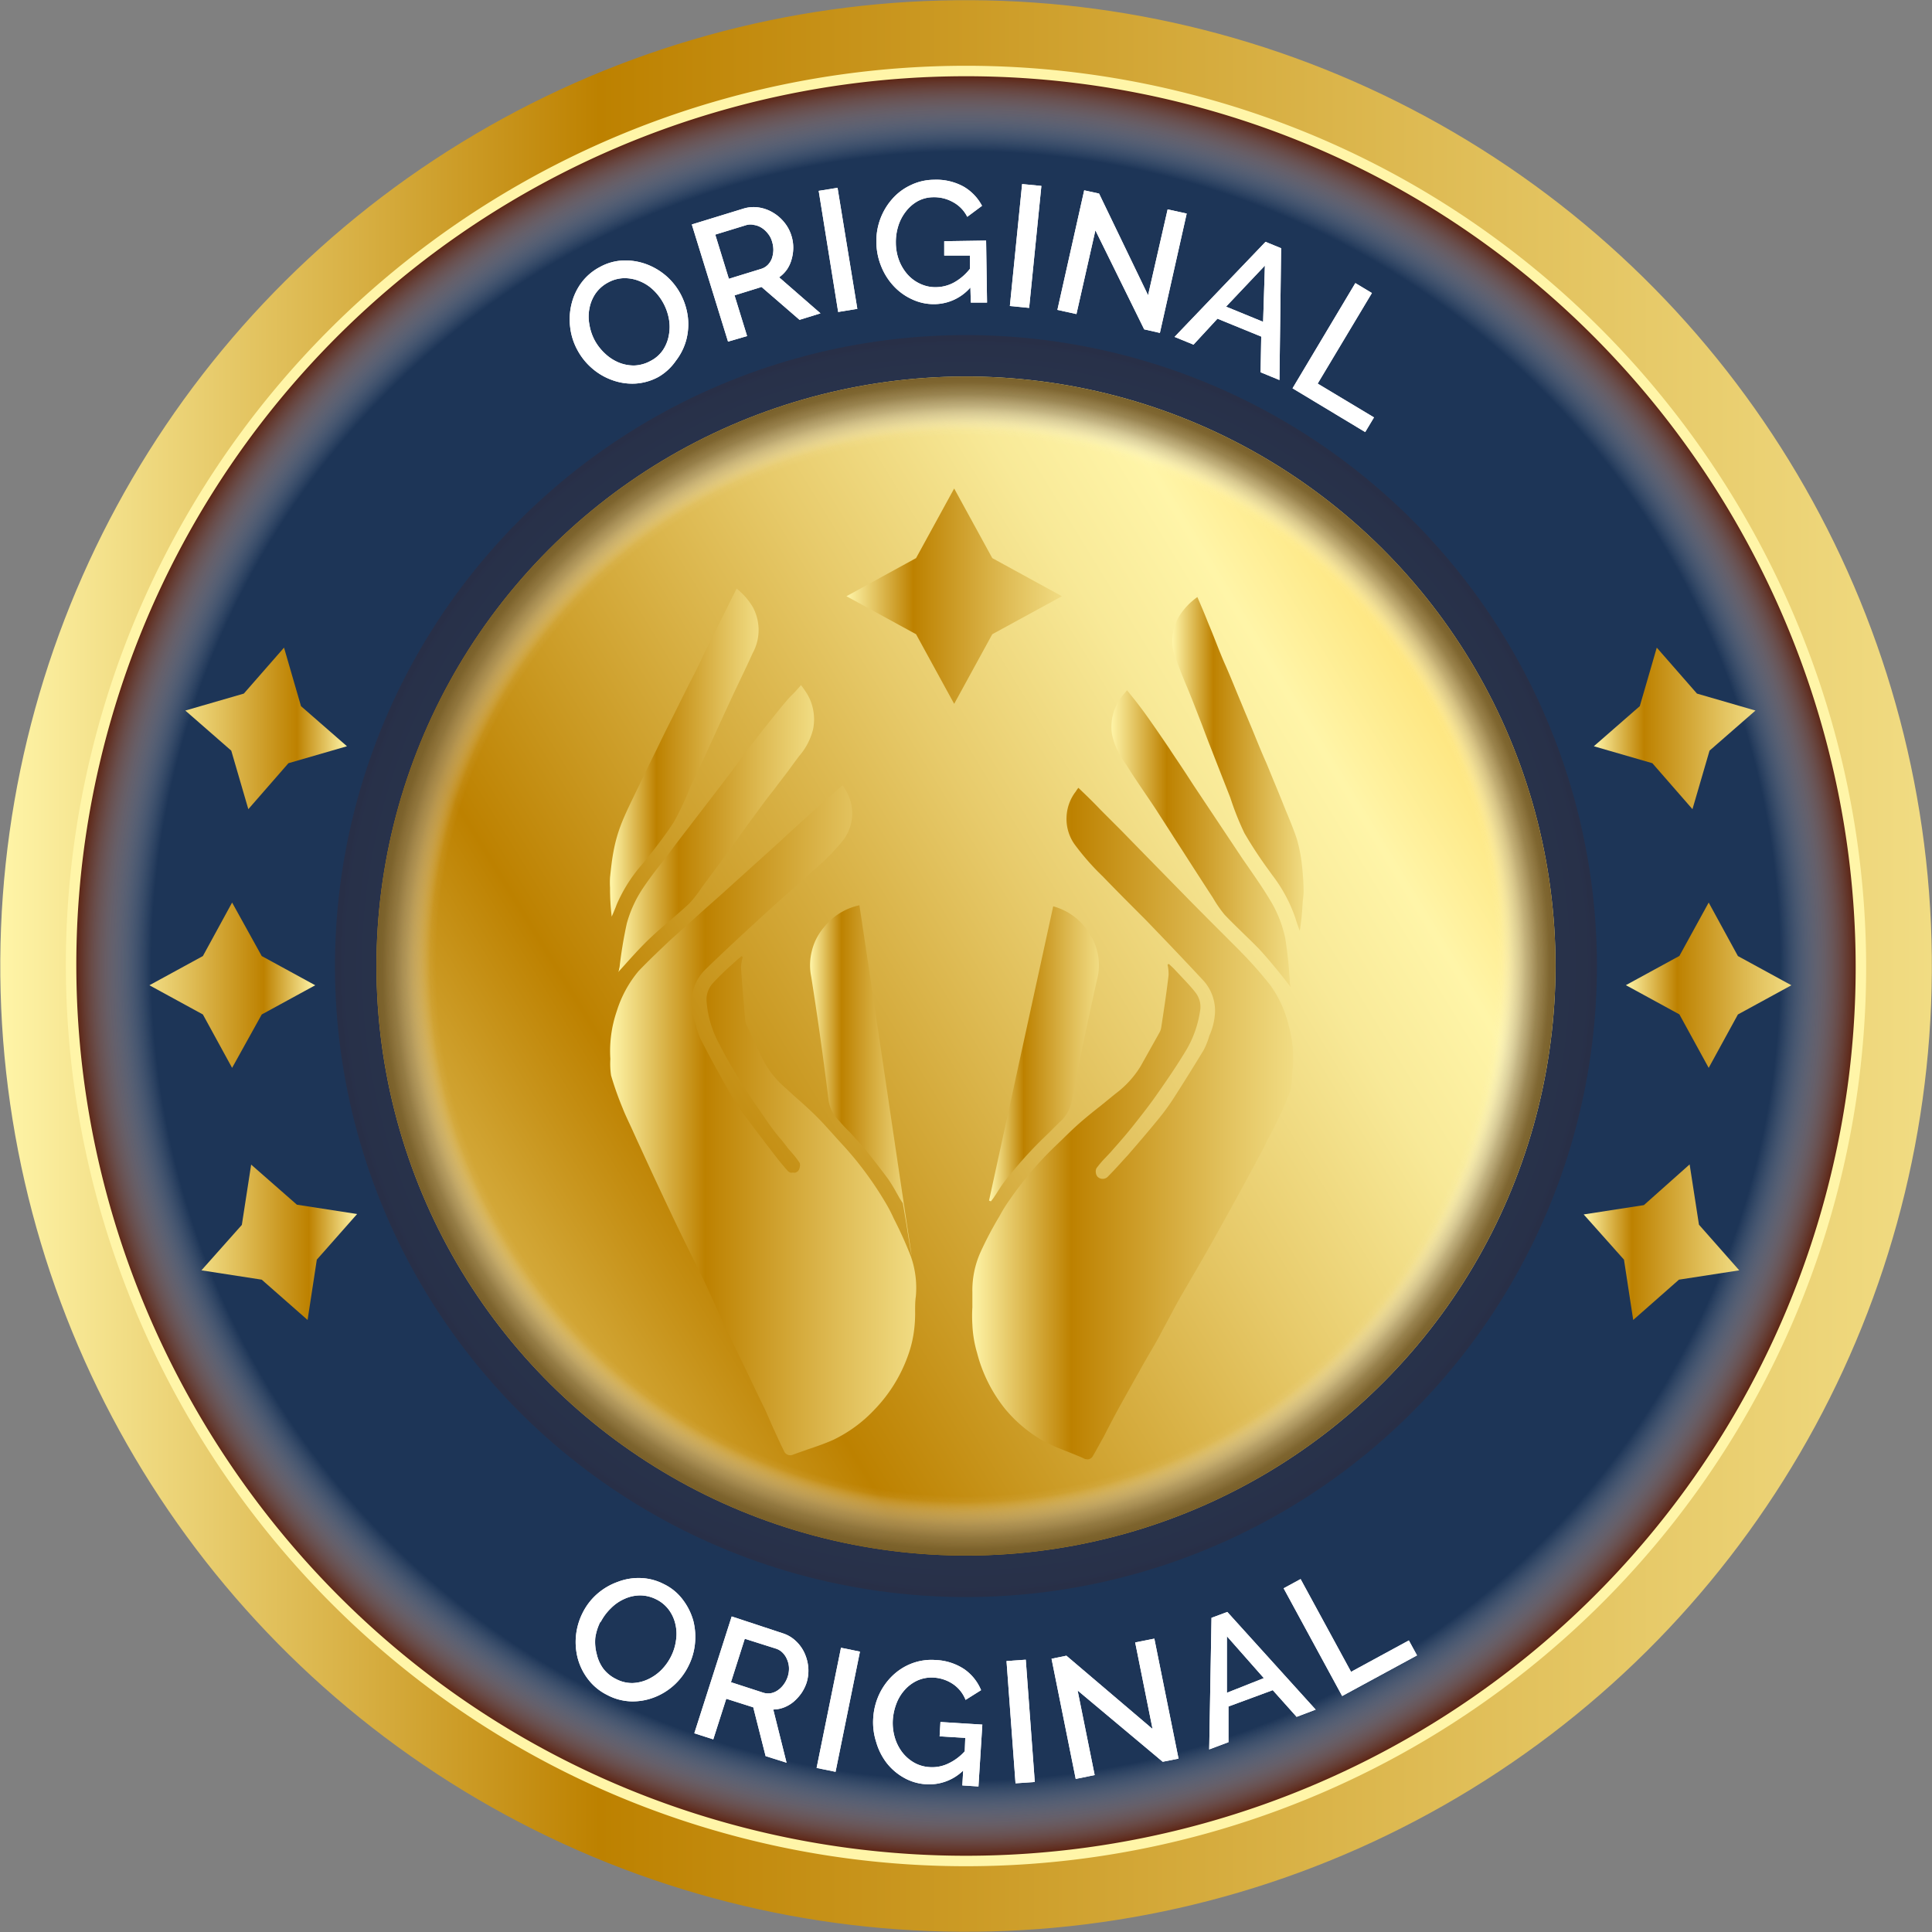 <svg xmlns="http://www.w3.org/2000/svg" xmlns:xlink="http://www.w3.org/1999/xlink" viewBox="0 0 184.54 184.54"><rect x="0" y="0" width="184.54" height="184.54" fill="#808080" stroke="none"/><defs><style>.cls-1{isolation:isolate;}.cls-2{fill:url(#linear-gradient);}.cls-3{fill:#1d3557;}.cls-4,.cls-6,.cls-8{mix-blend-mode:multiply;}.cls-4{fill:url(#radial-gradient);}.cls-5{fill:none;stroke-miterlimit:10;stroke:url(#radial-gradient-2);}.cls-6{opacity:0.18;fill:url(#radial-gradient-3);}.cls-7{fill:url(#linear-gradient-2);}.cls-8{fill:url(#radial-gradient-4);}.cls-9{fill:#fff;}.cls-10{fill:url(#linear-gradient-3);}.cls-11{fill:url(#linear-gradient-4);}.cls-12{fill:url(#linear-gradient-5);}.cls-13{fill:url(#linear-gradient-6);}.cls-14{fill:url(#linear-gradient-7);}.cls-15{fill:url(#linear-gradient-8);}.cls-16{fill:url(#linear-gradient-9);}.cls-17{fill:url(#linear-gradient-10);}.cls-18{fill:url(#linear-gradient-11);}.cls-19{fill:url(#linear-gradient-12);}.cls-20{fill:url(#linear-gradient-13);}.cls-21{fill:url(#linear-gradient-14);}.cls-22{fill:url(#linear-gradient-15);}.cls-23{fill:url(#linear-gradient-16);}.cls-24{fill:url(#linear-gradient-17);}</style><linearGradient id="linear-gradient" y1="92.27" x2="184.54" y2="92.27" gradientTransform="translate(2.51 -2.44) rotate(1.54)" gradientUnits="userSpaceOnUse"><stop offset="0" stop-color="#fff5a8"/><stop offset="0.31" stop-color="#bd8100"/><stop offset="0.76" stop-color="#e0be58"/><stop offset="1" stop-color="#f1dc83"/></linearGradient><radialGradient id="radial-gradient" cx="178.52" cy="519.21" r="85.48" gradientTransform="translate(48.08 -455.01) rotate(14.36)" gradientUnits="userSpaceOnUse"><stop offset="0.91" stop-color="#fff" stop-opacity="0"/><stop offset="1" stop-color="#571600"/></radialGradient><radialGradient id="radial-gradient-2" cx="92.27" cy="92.27" r="85.99" gradientUnits="userSpaceOnUse"><stop offset="0" stop-color="#fff5a8"/><stop offset="0.72" stop-color="#fff5a8"/></radialGradient><radialGradient id="radial-gradient-3" cx="92.27" cy="92.27" r="60.27" gradientTransform="translate(31.64 -23.28) rotate(17.31)" gradientUnits="userSpaceOnUse"><stop offset="0" stop-color="#fff" stop-opacity="0"/><stop offset="1" stop-color="#571600"/></radialGradient><linearGradient id="linear-gradient-2" x1="161.85" y1="49.77" x2="19.6" y2="136.66" gradientTransform="translate(29.21 -21.97) rotate(16.1)" gradientUnits="userSpaceOnUse"><stop offset="0.01" stop-color="#fbc01b"/><stop offset="0.25" stop-color="#fff5a8"/><stop offset="0.32" stop-color="#f8e997"/><stop offset="0.44" stop-color="#e7ca6a"/><stop offset="0.61" stop-color="#ca9922"/><stop offset="0.69" stop-color="#bd8100"/><stop offset="1" stop-color="#fff5a8"/></linearGradient><radialGradient id="radial-gradient-4" cx="92.27" cy="92.27" r="56.87" gradientTransform="translate(29.21 -21.97) rotate(16.1)" gradientUnits="userSpaceOnUse"><stop offset="0.89" stop-color="#fff" stop-opacity="0"/><stop offset="0.9" stop-color="#f8f7f4" stop-opacity="0.05"/><stop offset="0.92" stop-color="#c9bfaa" stop-opacity="0.39"/><stop offset="0.94" stop-color="#a49370" stop-opacity="0.66"/><stop offset="0.96" stop-color="#8a7446" stop-opacity="0.85"/><stop offset="0.98" stop-color="#7a612d" stop-opacity="0.96"/><stop offset="1" stop-color="#755b25"/></radialGradient><linearGradient id="linear-gradient-3" x1="80.85" y1="56.95" x2="101.43" y2="56.95" gradientTransform="matrix(1, 0, 0, 1, 0, 0)" xlink:href="#linear-gradient"/><linearGradient id="linear-gradient-4" x1="58.31" y1="71.87" x2="72.44" y2="71.87" gradientTransform="matrix(1, 0, 0, 1, 0, 0)" xlink:href="#linear-gradient"/><linearGradient id="linear-gradient-5" x1="112" y1="72.99" x2="124.54" y2="72.99" gradientTransform="matrix(1, 0, 0, 1, 0, 0)" xlink:href="#linear-gradient"/><linearGradient id="linear-gradient-6" x1="92.79" y1="107.3" x2="123.54" y2="107.3" gradientTransform="matrix(1, 0, 0, 1, 0, 0)" xlink:href="#linear-gradient"/><linearGradient id="linear-gradient-7" x1="94.52" y1="100.66" x2="105" y2="100.66" gradientTransform="matrix(1, 0, 0, 1, 0, 0)" xlink:href="#linear-gradient"/><linearGradient id="linear-gradient-8" x1="106.12" y1="80.08" x2="123.28" y2="80.08" gradientTransform="matrix(1, 0, 0, 1, 0, 0)" xlink:href="#linear-gradient"/><linearGradient id="linear-gradient-9" x1="58.26" y1="107.01" x2="87.53" y2="107.01" gradientTransform="matrix(1, 0, 0, 1, 0, 0)" xlink:href="#linear-gradient"/><linearGradient id="linear-gradient-10" x1="77.38" y1="103.17" x2="87.07" y2="103.17" gradientTransform="matrix(1, 0, 0, 1, 0, 0)" xlink:href="#linear-gradient"/><linearGradient id="linear-gradient-11" x1="59.01" y1="79.12" x2="77.77" y2="79.12" gradientTransform="matrix(1, 0, 0, 1, 0, 0)" xlink:href="#linear-gradient"/><linearGradient id="linear-gradient-12" x1="152.24" y1="69.57" x2="167.68" y2="69.57" gradientTransform="matrix(1, 0, 0, 1, 0, 0)" xlink:href="#linear-gradient"/><linearGradient id="linear-gradient-13" x1="155.3" y1="94.11" x2="171.11" y2="94.11" gradientTransform="matrix(1, 0, 0, 1, 0, 0)" xlink:href="#linear-gradient"/><linearGradient id="linear-gradient-14" x1="151.27" y1="118.65" x2="166.13" y2="118.65" gradientTransform="matrix(1, 0, 0, 1, 0, 0)" xlink:href="#linear-gradient"/><linearGradient id="linear-gradient-15" x1="1407.24" y1="69.57" x2="1422.68" y2="69.57" gradientTransform="matrix(-1, 0, 0, 1, 1440.38, 0)" xlink:href="#linear-gradient"/><linearGradient id="linear-gradient-16" x1="1410.3" y1="94.11" x2="1426.11" y2="94.11" gradientTransform="matrix(-1, 0, 0, 1, 1440.38, 0)" xlink:href="#linear-gradient"/><linearGradient id="linear-gradient-17" x1="1406.27" y1="118.65" x2="1421.13" y2="118.65" gradientTransform="matrix(-1, 0, 0, 1, 1440.38, 0)" xlink:href="#linear-gradient"/></defs><g class="cls-1"><g id="Layer_2" data-name="Layer 2"><g id="OBJECTS"><circle class="cls-2" cx="92.27" cy="92.27" r="92.25" transform="translate(-2.44 2.51) rotate(-1.54)"/><path class="cls-3" d="M177.6,92a84.59,84.59,0,0,1-.58,10.37,83.48,83.48,0,0,1-2.1,11.22c-.4,1.57-.84,3.11-1.33,4.65h0a81.9,81.9,0,0,1-3.15,8.33,85.38,85.38,0,0,1-159.82-9.4A85.34,85.34,0,1,1,177.6,92Z"/><path class="cls-4" d="M175.54,111.6A85.49,85.49,0,0,1,69.79,174.75C25.68,162.75-1.36,117.47,9,72.94A85.49,85.49,0,0,1,114.75,9.79C158.86,21.79,185.9,67.07,175.54,111.6Z"/><path class="cls-5" d="M175.54,111.6A85.49,85.49,0,0,1,69.79,174.75C25.68,162.75-1.36,117.47,9,72.94A85.49,85.49,0,0,1,114.75,9.79C158.86,21.79,185.9,67.07,175.54,111.6Z"/><circle class="cls-6" cx="92.27" cy="92.27" r="60.27" transform="translate(-23.28 31.64) rotate(-17.31)"/><circle class="cls-7" cx="92.27" cy="92.27" r="56.31" transform="translate(-21.97 29.21) rotate(-16.1)"/><circle class="cls-8" cx="92.27" cy="92.27" r="56.31" transform="translate(-21.97 29.21) rotate(-16.1)"/><path class="cls-9" d="M62.9,36a5.25,5.25,0,0,1-2.25.64,5.56,5.56,0,0,1-2.19-.34,6,6,0,0,1-1.92-1.13,6.13,6.13,0,0,1-1.39-1.74,6,6,0,0,1-.69-2.18A6.17,6.17,0,0,1,54.6,29a5.65,5.65,0,0,1,.94-2,5.19,5.19,0,0,1,1.75-1.49,5,5,0,0,1,2.26-.63,5.81,5.81,0,0,1,2.2.36,6.21,6.21,0,0,1,1.91,1.14A6.11,6.11,0,0,1,65,28.07a6.33,6.33,0,0,1,.7,2.18,5.9,5.9,0,0,1-.15,2.22,5.67,5.67,0,0,1-1,2A5.15,5.15,0,0,1,62.9,36ZM56.8,32.5a4.94,4.94,0,0,0,1,1.28,4.33,4.33,0,0,0,1.31.85,3.79,3.79,0,0,0,1.49.28,3.47,3.47,0,0,0,1.53-.43,3.18,3.18,0,0,0,1.21-1.07A3.71,3.71,0,0,0,63.89,32a4.25,4.25,0,0,0,0-1.55,5.07,5.07,0,0,0-1.51-2.77,4,4,0,0,0-1.3-.83,3.78,3.78,0,0,0-1.48-.28,3.32,3.32,0,0,0-1.51.41,3.4,3.4,0,0,0-1.22,1.08,3.75,3.75,0,0,0-.57,1.41,4,4,0,0,0,0,1.54A4.84,4.84,0,0,0,56.8,32.5Z"/><path class="cls-9" d="M69.54,32.63,66.08,21.44,71,19.93a3.3,3.3,0,0,1,1.49-.11,3.71,3.71,0,0,1,1.35.49,4,4,0,0,1,1.08.94,3.7,3.7,0,0,1,.67,1.25,3.77,3.77,0,0,1,.18,1.14,4.06,4.06,0,0,1-.15,1.1,3.23,3.23,0,0,1-.45,1,3.14,3.14,0,0,1-.75.75l3.95,3.44-2,.62-3.63-3.14-2.58.8,1.2,3.89Zm.08-6,3.09-.95a1.55,1.55,0,0,0,.63-.38,1.81,1.81,0,0,0,.39-.62,2.77,2.77,0,0,0,.14-.78,2.72,2.72,0,0,0-.13-.84,2.05,2.05,0,0,0-.4-.76,2.32,2.32,0,0,0-.59-.54,1.87,1.87,0,0,0-.71-.27,1.46,1.46,0,0,0-.72,0l-3,.92Z"/><path class="cls-9" d="M80.06,29.8,78.2,18.23,80,17.94,81.89,29.5Z"/><path class="cls-9" d="M92.69,27.46a4.61,4.61,0,0,1-3.39,1.59,4.85,4.85,0,0,1-2.18-.46,5.5,5.5,0,0,1-1.77-1.28,6.06,6.06,0,0,1-1.19-1.9,6.25,6.25,0,0,1-.45-2.27A6.06,6.06,0,0,1,85.23,19,5.33,5.33,0,0,1,87,17.68a5.17,5.17,0,0,1,2.22-.51,5.39,5.39,0,0,1,2.83.66,4.59,4.59,0,0,1,1.75,1.83l-1.41,1.05A3.24,3.24,0,0,0,91,19.29a3.65,3.65,0,0,0-1.85-.45,3.15,3.15,0,0,0-1.5.38,3.74,3.74,0,0,0-1.14,1,4.35,4.35,0,0,0-.71,1.37,5.16,5.16,0,0,0-.23,1.62,4.81,4.81,0,0,0,.31,1.67,4.4,4.4,0,0,0,.81,1.34,3.65,3.65,0,0,0,1.21.89,3.36,3.36,0,0,0,1.51.32,3.68,3.68,0,0,0,1.7-.44,5,5,0,0,0,1.54-1.32l0-1.26-2.46,0,0-1.37,4-.06.09,5.92-1.55,0Z"/><path class="cls-9" d="M96.46,29.23l1.17-11.65,1.84.18L98.3,29.41Z"/><path class="cls-9" d="M104.63,22,102.82,30,101,29.6l2.56-11.42,1.42.31,4.68,9.71L111.53,20l1.82.4L110.79,31.8l-1.5-.34Z"/><path class="cls-9" d="M120.88,23.1l1.49.61-.16,12.59-1.8-.74.06-3.41-4.18-1.71L114,32.92l-1.81-.74Zm-.23,7.64.17-5.37-3.71,3.92Z"/><path class="cls-9" d="M123.46,37.09l6-10.05,1.58.95-5.18,8.65,5.38,3.23-.84,1.4Z"/><path class="cls-9" d="M62.9,36a5.25,5.25,0,0,1-2.25.64,5.56,5.56,0,0,1-2.19-.34,6,6,0,0,1-1.92-1.13,6.13,6.13,0,0,1-1.39-1.74,6,6,0,0,1-.69-2.18A6.17,6.17,0,0,1,54.6,29a5.65,5.65,0,0,1,.94-2,5.19,5.19,0,0,1,1.75-1.49,5,5,0,0,1,2.26-.63,5.81,5.81,0,0,1,2.2.36,6.21,6.21,0,0,1,1.91,1.14A6.11,6.11,0,0,1,65,28.07a6.33,6.33,0,0,1,.7,2.18,5.9,5.9,0,0,1-.15,2.22,5.67,5.67,0,0,1-1,2A5.15,5.15,0,0,1,62.9,36ZM56.8,32.5a4.94,4.94,0,0,0,1,1.28,4.33,4.33,0,0,0,1.31.85,3.79,3.79,0,0,0,1.49.28,3.47,3.47,0,0,0,1.53-.43,3.18,3.18,0,0,0,1.21-1.07A3.71,3.71,0,0,0,63.89,32a4.25,4.25,0,0,0,0-1.55,5.07,5.07,0,0,0-1.51-2.77,4,4,0,0,0-1.3-.83,3.78,3.78,0,0,0-1.48-.28,3.32,3.32,0,0,0-1.51.41,3.4,3.4,0,0,0-1.22,1.08,3.75,3.75,0,0,0-.57,1.41,4,4,0,0,0,0,1.54A4.84,4.84,0,0,0,56.8,32.5Z"/><path class="cls-9" d="M69.54,32.63,66.08,21.44,71,19.93a3.3,3.3,0,0,1,1.49-.11,3.71,3.71,0,0,1,1.35.49,4,4,0,0,1,1.08.94,3.7,3.7,0,0,1,.67,1.25,3.77,3.77,0,0,1,.18,1.14,4.06,4.06,0,0,1-.15,1.1,3.23,3.23,0,0,1-.45,1,3.14,3.14,0,0,1-.75.75l3.95,3.44-2,.62-3.63-3.14-2.58.8,1.2,3.89Zm.08-6,3.09-.95a1.55,1.55,0,0,0,.63-.38,1.81,1.81,0,0,0,.39-.62,2.77,2.77,0,0,0,.14-.78,2.72,2.72,0,0,0-.13-.84,2.05,2.05,0,0,0-.4-.76,2.32,2.32,0,0,0-.59-.54,1.87,1.87,0,0,0-.71-.27,1.46,1.46,0,0,0-.72,0l-3,.92Z"/><path class="cls-9" d="M80.06,29.8,78.2,18.23,80,17.94,81.89,29.5Z"/><path class="cls-9" d="M92.69,27.46a4.61,4.61,0,0,1-3.39,1.59,4.85,4.85,0,0,1-2.18-.46,5.5,5.5,0,0,1-1.77-1.28,6.06,6.06,0,0,1-1.19-1.9,6.25,6.25,0,0,1-.45-2.27A6.06,6.06,0,0,1,85.23,19,5.33,5.33,0,0,1,87,17.68a5.17,5.17,0,0,1,2.22-.51,5.39,5.39,0,0,1,2.83.66,4.59,4.59,0,0,1,1.75,1.83l-1.41,1.05A3.24,3.24,0,0,0,91,19.29a3.65,3.65,0,0,0-1.85-.45,3.15,3.15,0,0,0-1.5.38,3.74,3.74,0,0,0-1.14,1,4.35,4.35,0,0,0-.71,1.37,5.16,5.16,0,0,0-.23,1.62,4.81,4.81,0,0,0,.31,1.67,4.4,4.4,0,0,0,.81,1.34,3.65,3.65,0,0,0,1.21.89,3.36,3.36,0,0,0,1.51.32,3.68,3.68,0,0,0,1.7-.44,5,5,0,0,0,1.54-1.32l0-1.26-2.46,0,0-1.37,4-.06.09,5.92-1.55,0Z"/><path class="cls-9" d="M96.46,29.23l1.17-11.65,1.84.18L98.3,29.41Z"/><path class="cls-9" d="M104.63,22,102.82,30,101,29.6l2.56-11.42,1.42.31,4.68,9.71L111.53,20l1.82.4L110.79,31.8l-1.5-.34Z"/><path class="cls-9" d="M120.88,23.1l1.49.61-.16,12.59-1.8-.74.06-3.41-4.18-1.71L114,32.92l-1.81-.74Zm-.23,7.64.17-5.37-3.71,3.92Z"/><path class="cls-9" d="M123.46,37.09l6-10.05,1.58.95-5.18,8.65,5.38,3.23-.84,1.4Z"/><path class="cls-9" d="M58,161.9a5.19,5.19,0,0,1-1.81-1.48,5.69,5.69,0,0,1-1-2,6.18,6.18,0,0,1,.46-4.36,5.88,5.88,0,0,1,1.39-1.81A6.08,6.08,0,0,1,59,151.1a5.53,5.53,0,0,1,2.18-.37,5.17,5.17,0,0,1,2.23.58,4.92,4.92,0,0,1,1.81,1.49,6,6,0,0,1,1,2,6.31,6.31,0,0,1,.16,2.21,6.05,6.05,0,0,1-.62,2.12A6.17,6.17,0,0,1,64.34,161a6.05,6.05,0,0,1-1.91,1.15,5.71,5.71,0,0,1-2.18.36A5.22,5.22,0,0,1,58,161.9Zm-.65-7a4.92,4.92,0,0,0-.49,1.55A4.44,4.44,0,0,0,57,158a3.74,3.74,0,0,0,.62,1.38,3.44,3.44,0,0,0,1.23,1,3.27,3.27,0,0,0,1.57.38,3.79,3.79,0,0,0,1.48-.36,4.42,4.42,0,0,0,1.27-.89,5.08,5.08,0,0,0,.92-1.28,4.81,4.81,0,0,0,.48-1.55,4,4,0,0,0-.06-1.55,3.65,3.65,0,0,0-.62-1.36,3.31,3.31,0,0,0-1.2-1,3.43,3.43,0,0,0-1.58-.38,3.69,3.69,0,0,0-1.48.34,4.2,4.2,0,0,0-1.27.88A5.05,5.05,0,0,0,57.38,154.92Z"/><path class="cls-9" d="M66.32,165.56l3.57-11.16L74.74,156a3.2,3.2,0,0,1,1.29.76,3.63,3.63,0,0,1,.83,1.17,4.18,4.18,0,0,1,.35,1.4,3.93,3.93,0,0,1-.17,1.41,4.1,4.1,0,0,1-.5,1,4.51,4.51,0,0,1-.75.82,3.33,3.33,0,0,1-.93.54,3,3,0,0,1-1,.19l1.27,5.08-2-.63-1.18-4.66-2.58-.82-1.24,3.88Zm3.5-4.88,3.08,1a1.56,1.56,0,0,0,.74.05,1.73,1.73,0,0,0,.67-.29,2.29,2.29,0,0,0,.56-.56,2.58,2.58,0,0,0,.38-.76,2.46,2.46,0,0,0,.11-.85,2.23,2.23,0,0,0-.19-.78,1.93,1.93,0,0,0-.42-.63,1.57,1.57,0,0,0-.61-.38l-3-.95Z"/><path class="cls-9" d="M78,168.87l2.33-11.48,1.81.37-2.33,11.48Z"/><path class="cls-9" d="M92,169.12a4.65,4.65,0,0,1-3.51,1.31,4.88,4.88,0,0,1-2.14-.62,5.53,5.53,0,0,1-1.66-1.42,6,6,0,0,1-1-2,6.14,6.14,0,0,1-.28-2.3,6.26,6.26,0,0,1,.56-2.23,6,6,0,0,1,1.28-1.8,5.45,5.45,0,0,1,1.84-1.17,5.27,5.27,0,0,1,2.25-.33,5.32,5.32,0,0,1,2.77.88,4.54,4.54,0,0,1,1.6,2l-1.48.93A3.25,3.25,0,0,0,91,160.84a3.68,3.68,0,0,0-1.81-.6,3.32,3.32,0,0,0-1.52.26,3.64,3.64,0,0,0-1.21.87,4.1,4.1,0,0,0-.82,1.31,5.4,5.4,0,0,0-.36,1.6,4.91,4.91,0,0,0,.19,1.68,4.38,4.38,0,0,0,.7,1.4,3.88,3.88,0,0,0,1.14,1,3.39,3.39,0,0,0,1.48.43,3.54,3.54,0,0,0,1.72-.31,4.92,4.92,0,0,0,1.64-1.2L92.2,166l-2.45-.15.08-1.37,4,.25-.37,5.91-1.54-.1Z"/><path class="cls-9" d="M97,170.34l-.86-11.68,1.84-.13.86,11.68Z"/><path class="cls-9" d="M102.93,161.47l1.63,8.08-1.81.37-2.31-11.48,1.42-.29,8.23,7-1.66-8.27,1.83-.36,2.31,11.46-1.51.3Z"/><path class="cls-9" d="M115.72,154.53l1.51-.56,8.44,9.33-1.82.69-2.28-2.55L117.34,163l0,3.41-1.84.69Zm5,5.76-3.53-4,0,5.4Z"/><path class="cls-9" d="M128.2,162l-5.59-10.29,1.62-.88,4.82,8.86,5.52-3,.78,1.43Z"/><path class="cls-9" d="M58,161.9a5.19,5.19,0,0,1-1.81-1.48,5.69,5.69,0,0,1-1-2,6.18,6.18,0,0,1,.46-4.36,5.88,5.88,0,0,1,1.39-1.81A6.08,6.08,0,0,1,59,151.1a5.53,5.53,0,0,1,2.18-.37,5.17,5.17,0,0,1,2.23.58,4.92,4.92,0,0,1,1.81,1.49,6,6,0,0,1,1,2,6.31,6.31,0,0,1,.16,2.21,6.05,6.05,0,0,1-.62,2.12A6.17,6.17,0,0,1,64.34,161a6.05,6.05,0,0,1-1.91,1.15,5.71,5.71,0,0,1-2.18.36A5.22,5.22,0,0,1,58,161.9Zm-.65-7a4.92,4.92,0,0,0-.49,1.55A4.44,4.44,0,0,0,57,158a3.74,3.74,0,0,0,.62,1.38,3.44,3.44,0,0,0,1.23,1,3.27,3.27,0,0,0,1.57.38,3.79,3.79,0,0,0,1.48-.36,4.42,4.42,0,0,0,1.27-.89,5.08,5.08,0,0,0,.92-1.28,4.81,4.81,0,0,0,.48-1.55,4,4,0,0,0-.06-1.55,3.65,3.65,0,0,0-.62-1.36,3.31,3.31,0,0,0-1.2-1,3.43,3.43,0,0,0-1.58-.38,3.69,3.69,0,0,0-1.48.34,4.2,4.2,0,0,0-1.27.88A5.05,5.05,0,0,0,57.38,154.92Z"/><path class="cls-9" d="M66.32,165.56l3.57-11.16L74.74,156a3.2,3.2,0,0,1,1.29.76,3.63,3.63,0,0,1,.83,1.17,4.18,4.18,0,0,1,.35,1.4,3.93,3.93,0,0,1-.17,1.41,4.1,4.1,0,0,1-.5,1,4.51,4.51,0,0,1-.75.82,3.33,3.33,0,0,1-.93.54,3,3,0,0,1-1,.19l1.27,5.08-2-.63-1.18-4.66-2.58-.82-1.24,3.88Zm3.5-4.88,3.08,1a1.56,1.56,0,0,0,.74.05,1.73,1.73,0,0,0,.67-.29,2.29,2.29,0,0,0,.56-.56,2.58,2.58,0,0,0,.38-.76,2.46,2.46,0,0,0,.11-.85,2.23,2.23,0,0,0-.19-.78,1.93,1.93,0,0,0-.42-.63,1.57,1.57,0,0,0-.61-.38l-3-.95Z"/><path class="cls-9" d="M78,168.87l2.33-11.48,1.81.37-2.33,11.48Z"/><path class="cls-9" d="M92,169.12a4.65,4.65,0,0,1-3.51,1.31,4.88,4.88,0,0,1-2.14-.62,5.53,5.53,0,0,1-1.66-1.42,6,6,0,0,1-1-2,6.14,6.14,0,0,1-.28-2.3,6.26,6.26,0,0,1,.56-2.23,6,6,0,0,1,1.28-1.8,5.45,5.45,0,0,1,1.84-1.17,5.27,5.27,0,0,1,2.25-.33,5.32,5.32,0,0,1,2.77.88,4.54,4.54,0,0,1,1.6,2l-1.48.93A3.25,3.25,0,0,0,91,160.84a3.68,3.68,0,0,0-1.81-.6,3.32,3.32,0,0,0-1.52.26,3.64,3.64,0,0,0-1.21.87,4.1,4.1,0,0,0-.82,1.31,5.4,5.4,0,0,0-.36,1.6,4.91,4.91,0,0,0,.19,1.68,4.38,4.38,0,0,0,.7,1.4,3.88,3.88,0,0,0,1.14,1,3.39,3.39,0,0,0,1.48.43,3.54,3.54,0,0,0,1.72-.31,4.92,4.92,0,0,0,1.64-1.2L92.2,166l-2.45-.15.08-1.37,4,.25-.37,5.91-1.54-.1Z"/><path class="cls-9" d="M97,170.34l-.86-11.68,1.84-.13.86,11.68Z"/><path class="cls-9" d="M102.93,161.47l1.63,8.08-1.81.37-2.31-11.48,1.42-.29,8.23,7-1.66-8.27,1.83-.36,2.31,11.46-1.51.3Z"/><path class="cls-9" d="M115.72,154.53l1.51-.56,8.44,9.33-1.82.69-2.28-2.55L117.34,163l0,3.41-1.84.69Zm5,5.76-3.53-4,0,5.4Z"/><path class="cls-9" d="M128.2,162l-5.59-10.29,1.62-.88,4.82,8.86,5.52-3,.78,1.43Z"/><polygon class="cls-10" points="101.43 56.95 94.78 53.31 91.14 46.66 87.5 53.31 80.85 56.95 87.5 60.58 91.14 67.23 94.78 60.58 101.43 56.95"/><path class="cls-11" d="M58.43,87.55l.12-.27c.12-.29.25-.58.35-.87a14.6,14.6,0,0,1,2.57-4l.59-.75h0c.8-1,1.61-2.06,2.31-3.15a27.5,27.5,0,0,0,1.55-3.3q1.1-2.31,2.17-4.64l.63-1.39c.43-.92.85-1.84,1.28-2.77l.77-1.62c.38-.8.76-1.59,1.11-2.38a4.6,4.6,0,0,0,0-4.47,6.58,6.58,0,0,0-1.52-1.72c-.4.8-.78,1.55-1.15,2.31h0l-1,2-1,2c-.45,1-.93,1.92-1.42,2.87l-.78,1.56-.79,1.59c-.51,1-1,2-1.51,3.06-.63,1.26-1.24,2.52-1.85,3.79l-.39.81c-.41.85-.82,1.7-1.16,2.58a14.4,14.4,0,0,0-.7,2.49c-.16.83-.25,1.68-.34,2.52v0a8.19,8.19,0,0,0,0,1A22,22,0,0,0,58.43,87.55Z"/><path class="cls-12" d="M124.36,82.65a14.57,14.57,0,0,0-.49-2.52c-.29-.86-.64-1.72-1-2.58h0c-.12-.29-.24-.58-.35-.87-.37-.92-.75-1.83-1.13-2.75-.15-.38-.31-.76-.47-1.14-.45-1-.9-2.13-1.33-3.18-.23-.54-.45-1.08-.67-1.59l-.35-.85h0c-.52-1.23-1-2.46-1.55-3.7s-1-2.5-1.54-3.78h0l-.12-.29c-.21-.54-.44-1.09-.68-1.65l-.31-.72a6.43,6.43,0,0,0-1.63,1.66,4.57,4.57,0,0,0-.34,4.45c.31.86.64,1.68,1,2.53q.32.77.63,1.56l.78,2c.28.75.56,1.49.85,2.22l.93,2.38h0l.93,2.37a27.17,27.17,0,0,0,1.34,3.37,40.18,40.18,0,0,0,2.33,3.55h0l.3.42a14.45,14.45,0,0,1,2.26,4.2c.07.26.16.51.25.76l.15.41a23.41,23.41,0,0,0,.28-2.77,8,8,0,0,0,.09-1A24.47,24.47,0,0,0,124.36,82.65Z"/><path class="cls-13" d="M121.31,94.07A37.49,37.49,0,0,0,118.6,91l-.16-.17c-1-1-2-2-3-3l-1.51-1.52L108.73,81l-1.59-1.63h0l-2-2c-.7-.74-1.41-1.43-2.14-2.12l-.17.23a.57.57,0,0,1-.08.13,4.26,4.26,0,0,0-.88,2.49,4.2,4.2,0,0,0,.75,2.52,23.68,23.68,0,0,0,2.68,3.06c1.39,1.44,2.77,2.82,4.16,4.21,1.86,1.93,3.71,3.86,5.53,5.82a4.33,4.33,0,0,1,1.07,2.89,6.12,6.12,0,0,1-.55,2.34,6.85,6.85,0,0,1-.55,1.38q-1.4,2.31-2.85,4.57a21.82,21.82,0,0,1-1.56,2.12c-.92,1.13-1.88,2.24-2.83,3.34l-.16.17c-.57.63-1.14,1.27-1.77,1.9a.68.68,0,0,1-.5.18.67.67,0,0,1-.48-.23.73.73,0,0,1-.14-.38.7.7,0,0,1,.06-.4,9.57,9.57,0,0,1,.85-1l.49-.52.35-.4h0c.61-.69,1.19-1.35,1.84-2.17.79-1,1.58-2,2.27-3,.9-1.28,1.79-2.58,2.6-3.91a10.27,10.27,0,0,0,1.48-3.92,2.31,2.31,0,0,0,0-1,2.41,2.41,0,0,0-.43-.88c-.43-.55-.93-1.07-1.42-1.59l-.66-.7-.37-.35-.09-.08-.12.07a4.11,4.11,0,0,1,.1,1c-.19,1.65-.44,3.29-.69,4.92a1.53,1.53,0,0,1-.17.55l-1.12,2-.7,1.25a9.37,9.37,0,0,1-2.38,2.6l-1.4,1.14c-.59.46-1.16.92-1.7,1.38-.71.6-1.36,1.23-2,1.86l-.76.73a33.4,33.4,0,0,0-4.24,5,14.71,14.71,0,0,0-1,1.61,34.53,34.53,0,0,0-1.82,3.46,8.92,8.92,0,0,0-.76,3.81c0,.47,0,.94,0,1.42a13.16,13.16,0,0,0,0,1.66,11.21,11.21,0,0,0,.45,2.7A14.17,14.17,0,0,0,96,134.57a13.15,13.15,0,0,0,3.81,3.15c.74.38,1.53.7,2.32,1,.46.19.92.37,1.37.57a.54.54,0,0,0,.25.09.63.63,0,0,0,.27,0,.76.76,0,0,0,.23-.13.65.65,0,0,0,.16-.21c.35-.59.66-1.19,1-1.78h0l.42-.82h0c.26-.5.52-1,.79-1.5.57-1.05,1.17-2.11,1.75-3.15h0l.48-.85c.25-.46.52-.92.78-1.38.49-.84,1-1.68,1.42-2.53.31-.56.61-1.13.91-1.69h0c.32-.6.64-1.2,1-1.8l.42-.73c.79-1.36,1.58-2.71,2.35-4.08s1.6-2.87,2.39-4.31,1.59-2.92,2.37-4.38l.31-.58L121,109c.33-.6.65-1.19.94-1.81a30.58,30.58,0,0,0,1.31-3,7.64,7.64,0,0,0,.17-1.58,11.42,11.42,0,0,0-.31-4.58A10.9,10.9,0,0,0,121.31,94.07Z"/><path class="cls-14" d="M94.65,114.75c.1-.13.21-.26.3-.4l.36-.55a12.92,12.92,0,0,1,.86-1.23c.74-.91,1.45-1.75,2.32-2.67.54-.58,1.11-1.13,1.68-1.68h0l1-1a3.54,3.54,0,0,0,1.16-1.86c.76-3.91,1.56-7.82,2.44-11.71a5.51,5.51,0,0,0,.1-2.49,5.65,5.65,0,0,0-1-2.28,5.82,5.82,0,0,0-3.27-2.31l-6.13,28.11Z"/><path class="cls-15" d="M107.39,72.77l.33.5c.49.79,1,1.53,1.51,2.29h0c.36.53.73,1.07,1.1,1.63l1.49,2.31c.39.62.79,1.23,1.19,1.85q1.42,2.22,2.86,4.43a11.54,11.54,0,0,0,1.1,1.59c.55.58,1.13,1.14,1.7,1.7S120,90.34,120.59,91s1.3,1.51,1.92,2.29l.77,1a4.17,4.17,0,0,1-.08-.49,41.09,41.09,0,0,0-.43-4.15,11.58,11.58,0,0,0-1.22-3.28c-.66-1.15-1.42-2.25-2.18-3.35-.3-.44-.61-.87-.9-1.31L114,75l-.72-1.11h0c-.35-.53-.7-1.06-1.06-1.59-.17-.26-.35-.52-.52-.79-.68-1-1.36-2-2.07-3s-1.23-1.65-1.89-2.47l-.09-.11-.45.54a4.7,4.7,0,0,0-.87,1.71,4.79,4.79,0,0,0-.12,1.92A6.75,6.75,0,0,0,107.39,72.77Z"/><path class="cls-16" d="M85.38,116.41a14.76,14.76,0,0,0-.88-1.67,32.94,32.94,0,0,0-3.9-5.27c-.34-.36-.67-.73-1-1.1-.51-.56-1-1.12-1.55-1.67s-1.15-1.1-1.76-1.64c-.4-.35-.79-.7-1.17-1.06a9.17,9.17,0,0,1-2.22-2.73l-.79-1.68h0c-.27-.56-.54-1.12-.8-1.68a1.84,1.84,0,0,1-.14-.56l-.06-.75c-.12-1.4-.24-2.8-.33-4.2a4.75,4.75,0,0,1,.17-1l-.12-.07-.19.16a3.47,3.47,0,0,0-.29.25l-.41.37h0a23.89,23.89,0,0,0-1.84,1.79,2.42,2.42,0,0,0-.5.85,2.32,2.32,0,0,0-.1,1,10,10,0,0,0,1.22,4c.63,1.28,1.39,2.51,2.15,3.75l.18.3c.48.78,1,1.54,1.53,2.29l.55.81c.53.77,1,1.4,1.53,2h0c.16.2.33.41.49.63s.31.37.47.56a9.18,9.18,0,0,1,.77,1,.79.79,0,0,1,0,.4.74.74,0,0,1-.17.37A.76.76,0,0,1,76,112a.58.58,0,0,1-.26,0,.65.65,0,0,1-.27,0,.86.86,0,0,1-.22-.15c-.62-.69-1.21-1.46-1.79-2.22-.88-1.15-1.76-2.3-2.61-3.46a22.58,22.58,0,0,1-1.38-2.2q-1.32-2.34-2.55-4.72a6.78,6.78,0,0,1-.46-1.38,6.19,6.19,0,0,1-.4-2.37,4.43,4.43,0,0,1,1.25-2.83c1.89-1.84,3.87-3.66,5.85-5.48.69-.63,1.39-1.25,2.09-1.87s1.58-1.39,2.35-2.1a21.85,21.85,0,0,0,2.88-2.89,4.26,4.26,0,0,0,.92-2.47,4.32,4.32,0,0,0-.72-2.54l-.07-.14,0,0s-.06-.08-.12-.18c-.32.28-.63.56-.94.82s-.9.78-1.33,1.18c-.92.81-1.83,1.64-2.74,2.47h0l-1.08,1-5.54,5-1.6,1.42-3.2,2.87c-1.06,1-2.11,2-3.07,3a11.08,11.08,0,0,0-2.08,3.83,11.74,11.74,0,0,0-.61,4.56,7.58,7.58,0,0,0,.07,1.58,30.3,30.3,0,0,0,1.1,3.11c.18.47.4.93.61,1.39.14.3.28.59.41.89.23.5.45,1,.68,1.48.55,1.21,1.11,2.42,1.67,3.62q1.05,2.25,2.11,4.45l.94,1.92c.5,1,1,2,1.48,3,.29.62.57,1.25.85,1.87s.52,1.16.79,1.73c.47,1,.94,2,1.41,2.94h0c.17.36.35.73.53,1.09.65,1.35,1.32,2.77,2,4.16.19.39.36.79.54,1.19h0c.17.39.34.79.53,1.19.28.61.56,1.23.86,1.83a.57.57,0,0,0,.15.23.64.64,0,0,0,.49.18.59.59,0,0,0,.26-.07l1.38-.49h0c.81-.27,1.62-.55,2.39-.89a13.22,13.22,0,0,0,4-2.93,14.33,14.33,0,0,0,3.15-5.06,11.08,11.08,0,0,0,.63-2.66,12.62,12.62,0,0,0,.08-1.63c0-.49,0-1,.07-1.45A9.07,9.07,0,0,0,87,120,38.55,38.55,0,0,0,85.38,116.41Z"/><path class="cls-17" d="M78.68,88.6a5.45,5.45,0,0,0-1.13,2.22,5.51,5.51,0,0,0-.06,2.49q.93,5.89,1.66,11.83a3.48,3.48,0,0,0,1,1.92c.31.36.63.71,1,1.06.53.58,1.07,1.17,1.57,1.77.8,1,1.46,1.84,2.14,2.77a13.91,13.91,0,0,1,.75,1.23l.35.62.18.28.09.13s.24,1.32.44,2.61.38,2.35.4,2.34c-.76-5-1.72-11.48-2.66-17.84h0c-.83-5.59-1.65-11.12-2.32-15.56A5.89,5.89,0,0,0,78.68,88.6Z"/><path class="cls-18" d="M70.24,73.19l-.68.92-4.93,6.42q-.51.68-1,1.35c-.81,1-1.62,2.05-2.33,3.13a11.49,11.49,0,0,0-1.43,3.2,41.47,41.47,0,0,0-.69,4.16,1.6,1.6,0,0,0-.05.21c0,.11-.06.21-.07.26.28-.31.56-.61.83-.92.67-.74,1.34-1.48,2.06-2.17s1.4-1.27,2.12-1.89,1.17-1,1.74-1.53A10.92,10.92,0,0,0,67,84.81l3.16-4.27L71.25,79l1.81-2.46c.4-.54.8-1,1.19-1.55.57-.74,1.12-1.45,1.66-2.21l.41-.55a6.13,6.13,0,0,0,1.34-2.56,4.77,4.77,0,0,0,0-1.92A4.62,4.62,0,0,0,76.91,66c-.15-.23-.32-.45-.4-.56-.3.35-.61.7-.92,1s-.83.93-1.22,1.41c-.55.68-1.08,1.36-1.6,2-.41.53-.82,1.07-1.25,1.6S70.66,72.63,70.24,73.19Z"/><path class="cls-19" d="M158.25,61.86l3.84,4.39,5.59,1.62-4.39,3.83-1.63,5.59-3.83-4.39-5.59-1.62,4.39-3.83Z"/><path class="cls-20" d="M163.21,86.21,166,91.32l5.11,2.79L166,96.9,163.21,102l-2.8-5.11-5.11-2.79,5.11-2.79Z"/><path class="cls-21" d="M161.39,111.22l.89,5.76,3.85,4.36-5.76.89L156,126.08l-.88-5.76L151.27,116l5.75-.89Z"/><path class="cls-22" d="M28.75,67.45l4.39,3.83L27.55,72.9l-3.83,4.39L22.09,71.7,17.7,67.87l5.59-1.62,3.84-4.39Z"/><path class="cls-23" d="M25,91.32l5.11,2.79L25,96.9,22.17,102,19.38,96.9l-5.11-2.79,5.11-2.79,2.79-5.11Z"/><path class="cls-24" d="M28.36,115.07l5.75.89-3.85,4.36-.88,5.76L25,122.23l-5.76-.89L23.1,117l.89-5.76Z"/></g></g></g></svg>
